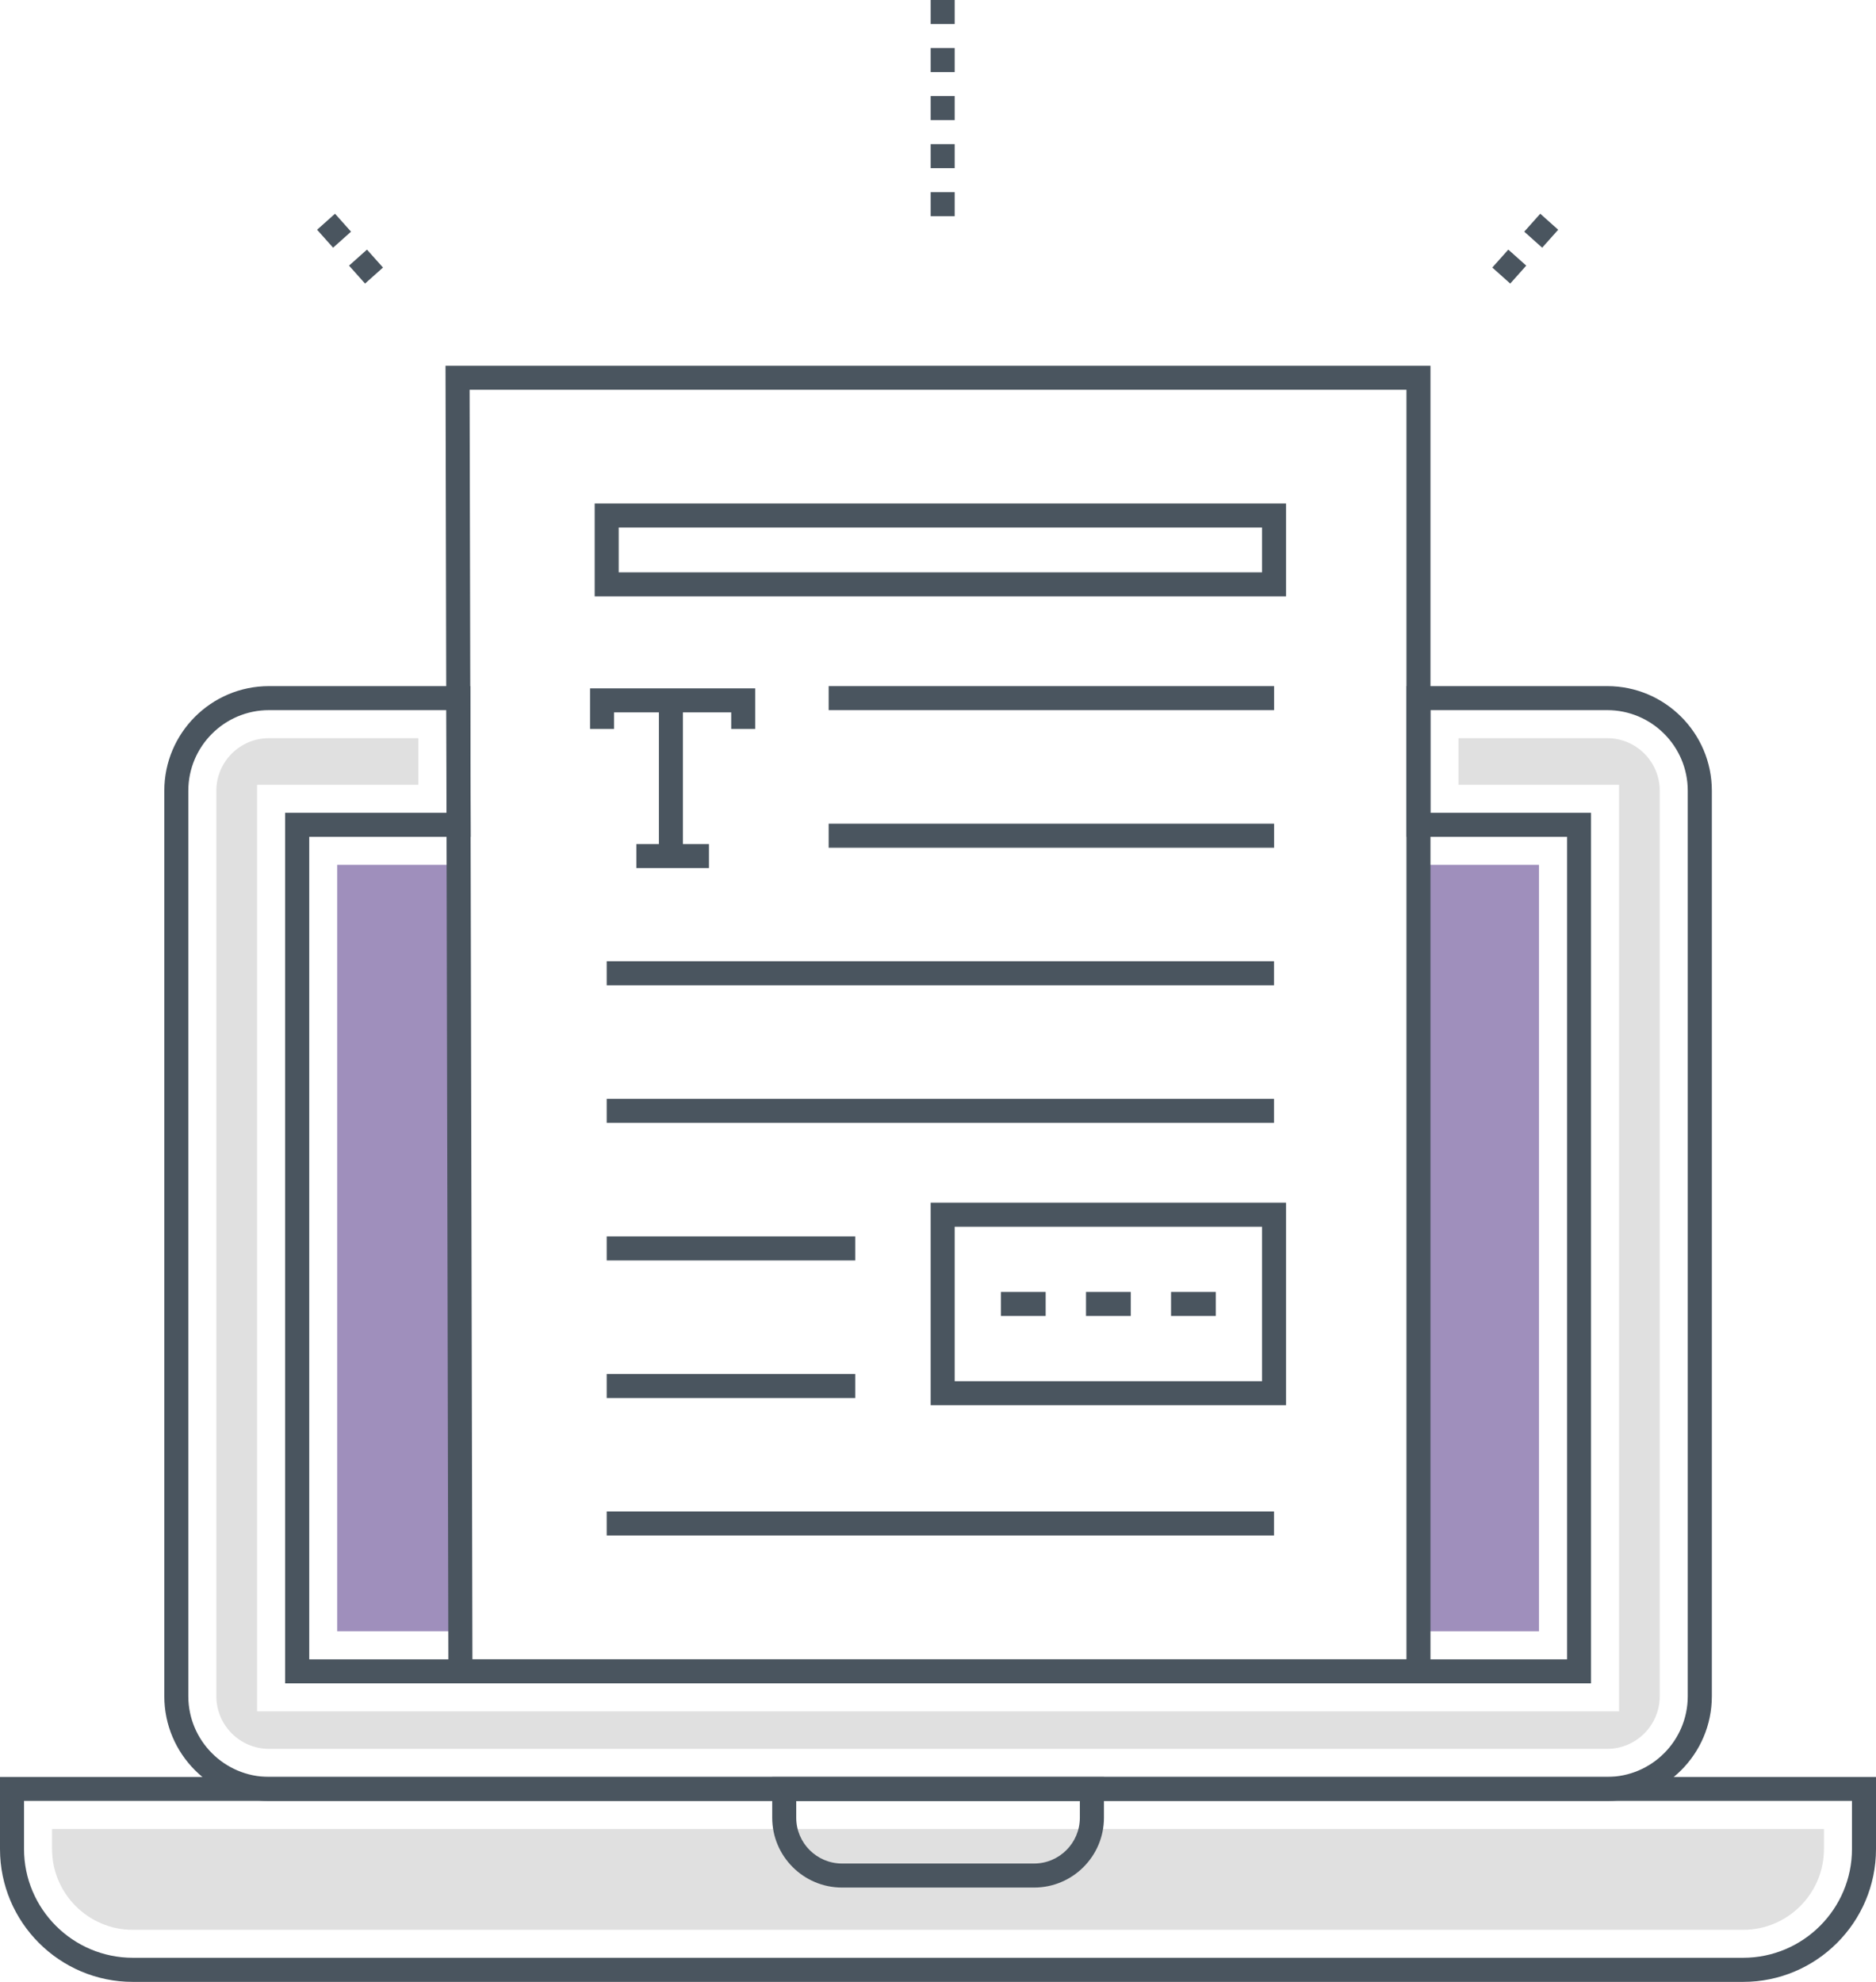 <?xml version="1.0" encoding="UTF-8"?>
<svg id="Layer_2" data-name="Layer 2" xmlns="http://www.w3.org/2000/svg" viewBox="0 0 234.29 247.49">
  <defs>
    <style>
      .cls-1 {
        fill: #9f8fbc;
      }

      .cls-2 {
        fill: #e0e0e0;
      }

      .cls-3 {
        fill: #4a555f;
      }
    </style>
  </defs>
  <g id="Layer_1-2" data-name="Layer 1">
    <g>
      <path class="cls-3" d="m217.7,247.49H16.59c-9.15,0-16.59-7.44-16.59-16.59v-9h234.29v9c0,9.15-7.44,16.59-16.59,16.59ZM3,224.89v6c0,7.49,6.1,13.59,13.59,13.59h201.11c7.49,0,13.59-6.1,13.59-13.59v-6H3Z"/>
      <path class="cls-2" d="m16.59,240.99c-5.56,0-10.09-4.53-10.09-10.09v-2.5h221.29v2.5c0,5.56-4.53,10.09-10.09,10.09H16.59Z"/>
      <path class="cls-3" d="m129.14,235.71h-23.98c-4.81,0-8.72-3.91-8.72-8.72v-5.09h41.43v5.09c0,4.81-3.91,8.72-8.72,8.72Zm-29.7-10.81v2.09c0,3.16,2.57,5.72,5.72,5.72h23.98c3.16,0,5.72-2.57,5.72-5.72v-2.09h-35.43Z"/>
      <polygon class="cls-1" points="57.28 108 57.49 203.71 42.11 203.71 42.11 108 57.28 108"/>
      <rect class="cls-1" x="177.15" y="108" width="15.05" height="95.71"/>
      <path class="cls-3" d="m200.72,224.89H33.59c-7.21,0-13.07-5.86-13.07-13.07v-113.08c0-7.2,5.86-13.06,13.07-13.06h25.15l.04,18.82h-20.16v102.71h157.09v-102.71h-20.05v-18.82h25.07c7.2,0,13.06,5.86,13.06,13.06v113.08c0,7.21-5.86,13.07-13.06,13.07ZM33.59,88.68c-5.55,0-10.07,4.51-10.07,10.06v113.08c0,5.55,4.52,10.07,10.07,10.07h167.13c5.55,0,10.06-4.52,10.06-10.07v-113.08c0-5.55-4.51-10.06-10.06-10.06h-22.07v12.82h20.05v108.71H35.61v-108.71h20.16l-.02-12.82h-22.15Z"/>
      <path class="cls-2" d="m33.59,218.39c-3.62,0-6.57-2.95-6.57-6.57v-113.08c0-3.62,2.95-6.56,6.57-6.56h18.66v5.82s-20.14,0-20.14,0v115.71h170.09v-115.71h-20.05v-5.82h18.57c3.62,0,6.56,2.94,6.56,6.56v113.08c0,3.62-2.94,6.57-6.56,6.57H33.59Z"/>
      <rect class="cls-3" x="103.49" y="102.86" width="55.63" height="3"/>
      <rect class="cls-3" x="103.49" y="85.68" width="55.63" height="3"/>
      <rect class="cls-3" x="75.77" y="120.04" width="83.34" height="3"/>
      <rect class="cls-3" x="75.77" y="137.22" width="83.34" height="3"/>
      <rect class="cls-3" x="75.77" y="154.4" width="31.04" height="3"/>
      <rect class="cls-3" x="75.77" y="171.58" width="31.04" height="3"/>
      <rect class="cls-3" x="75.77" y="188.75" width="83.34" height="3"/>
      <path class="cls-3" d="m160.61,175.48h-44.38v-25.29h44.38v25.29Zm-41.38-3h38.38v-19.29h-38.38v19.29Z"/>
      <rect class="cls-3" x="82.29" y="87.46" width="3" height="19.44"/>
      <polygon class="cls-3" points="94.32 91.03 91.32 91.03 91.32 88.96 76.69 88.96 76.69 91.03 73.69 91.03 73.69 85.96 94.32 85.96 94.32 91.03"/>
      <rect class="cls-3" x="79.48" y="105.4" width="9.06" height="3"/>
      <rect class="cls-3" x="125" y="161.33" width="5.59" height="3"/>
      <rect class="cls-3" x="135.63" y="161.33" width="5.59" height="3"/>
      <rect class="cls-3" x="146.25" y="161.33" width="5.59" height="3"/>
      <path class="cls-3" d="m119.23,27h-3v-3h3v3Zm0-6h-3v-3h3v3Zm0-6h-3v-3h3v3Zm0-6h-3v-3h3v3Zm0-6h-3V0h3v3Z"/>
      <path class="cls-3" d="m188.61,35.41l-2.24-2,2-2.24,2.24,2-2,2.24Zm3.99-4.48l-2.24-2,2-2.24,2.24,2-2,2.24Z"/>
      <path class="cls-3" d="m45.59,35.41l-2-2.24,2.24-2,2,2.24-2.24,2Zm-3.99-4.48l-2-2.24,2.24-2,2,2.24-2.24,2Z"/>
      <path class="cls-3" d="m178.65,210.2H56l-.36-164.53h123.01v164.53Zm-119.65-3h116.65V48.67H58.65l.35,158.53Z"/>
      <path class="cls-3" d="m160.61,74.47h-86.34v-11.6h86.34v11.6Zm-83.34-3h80.34v-5.6h-80.34v5.6Z"/>
    </g>
  </g>
</svg>